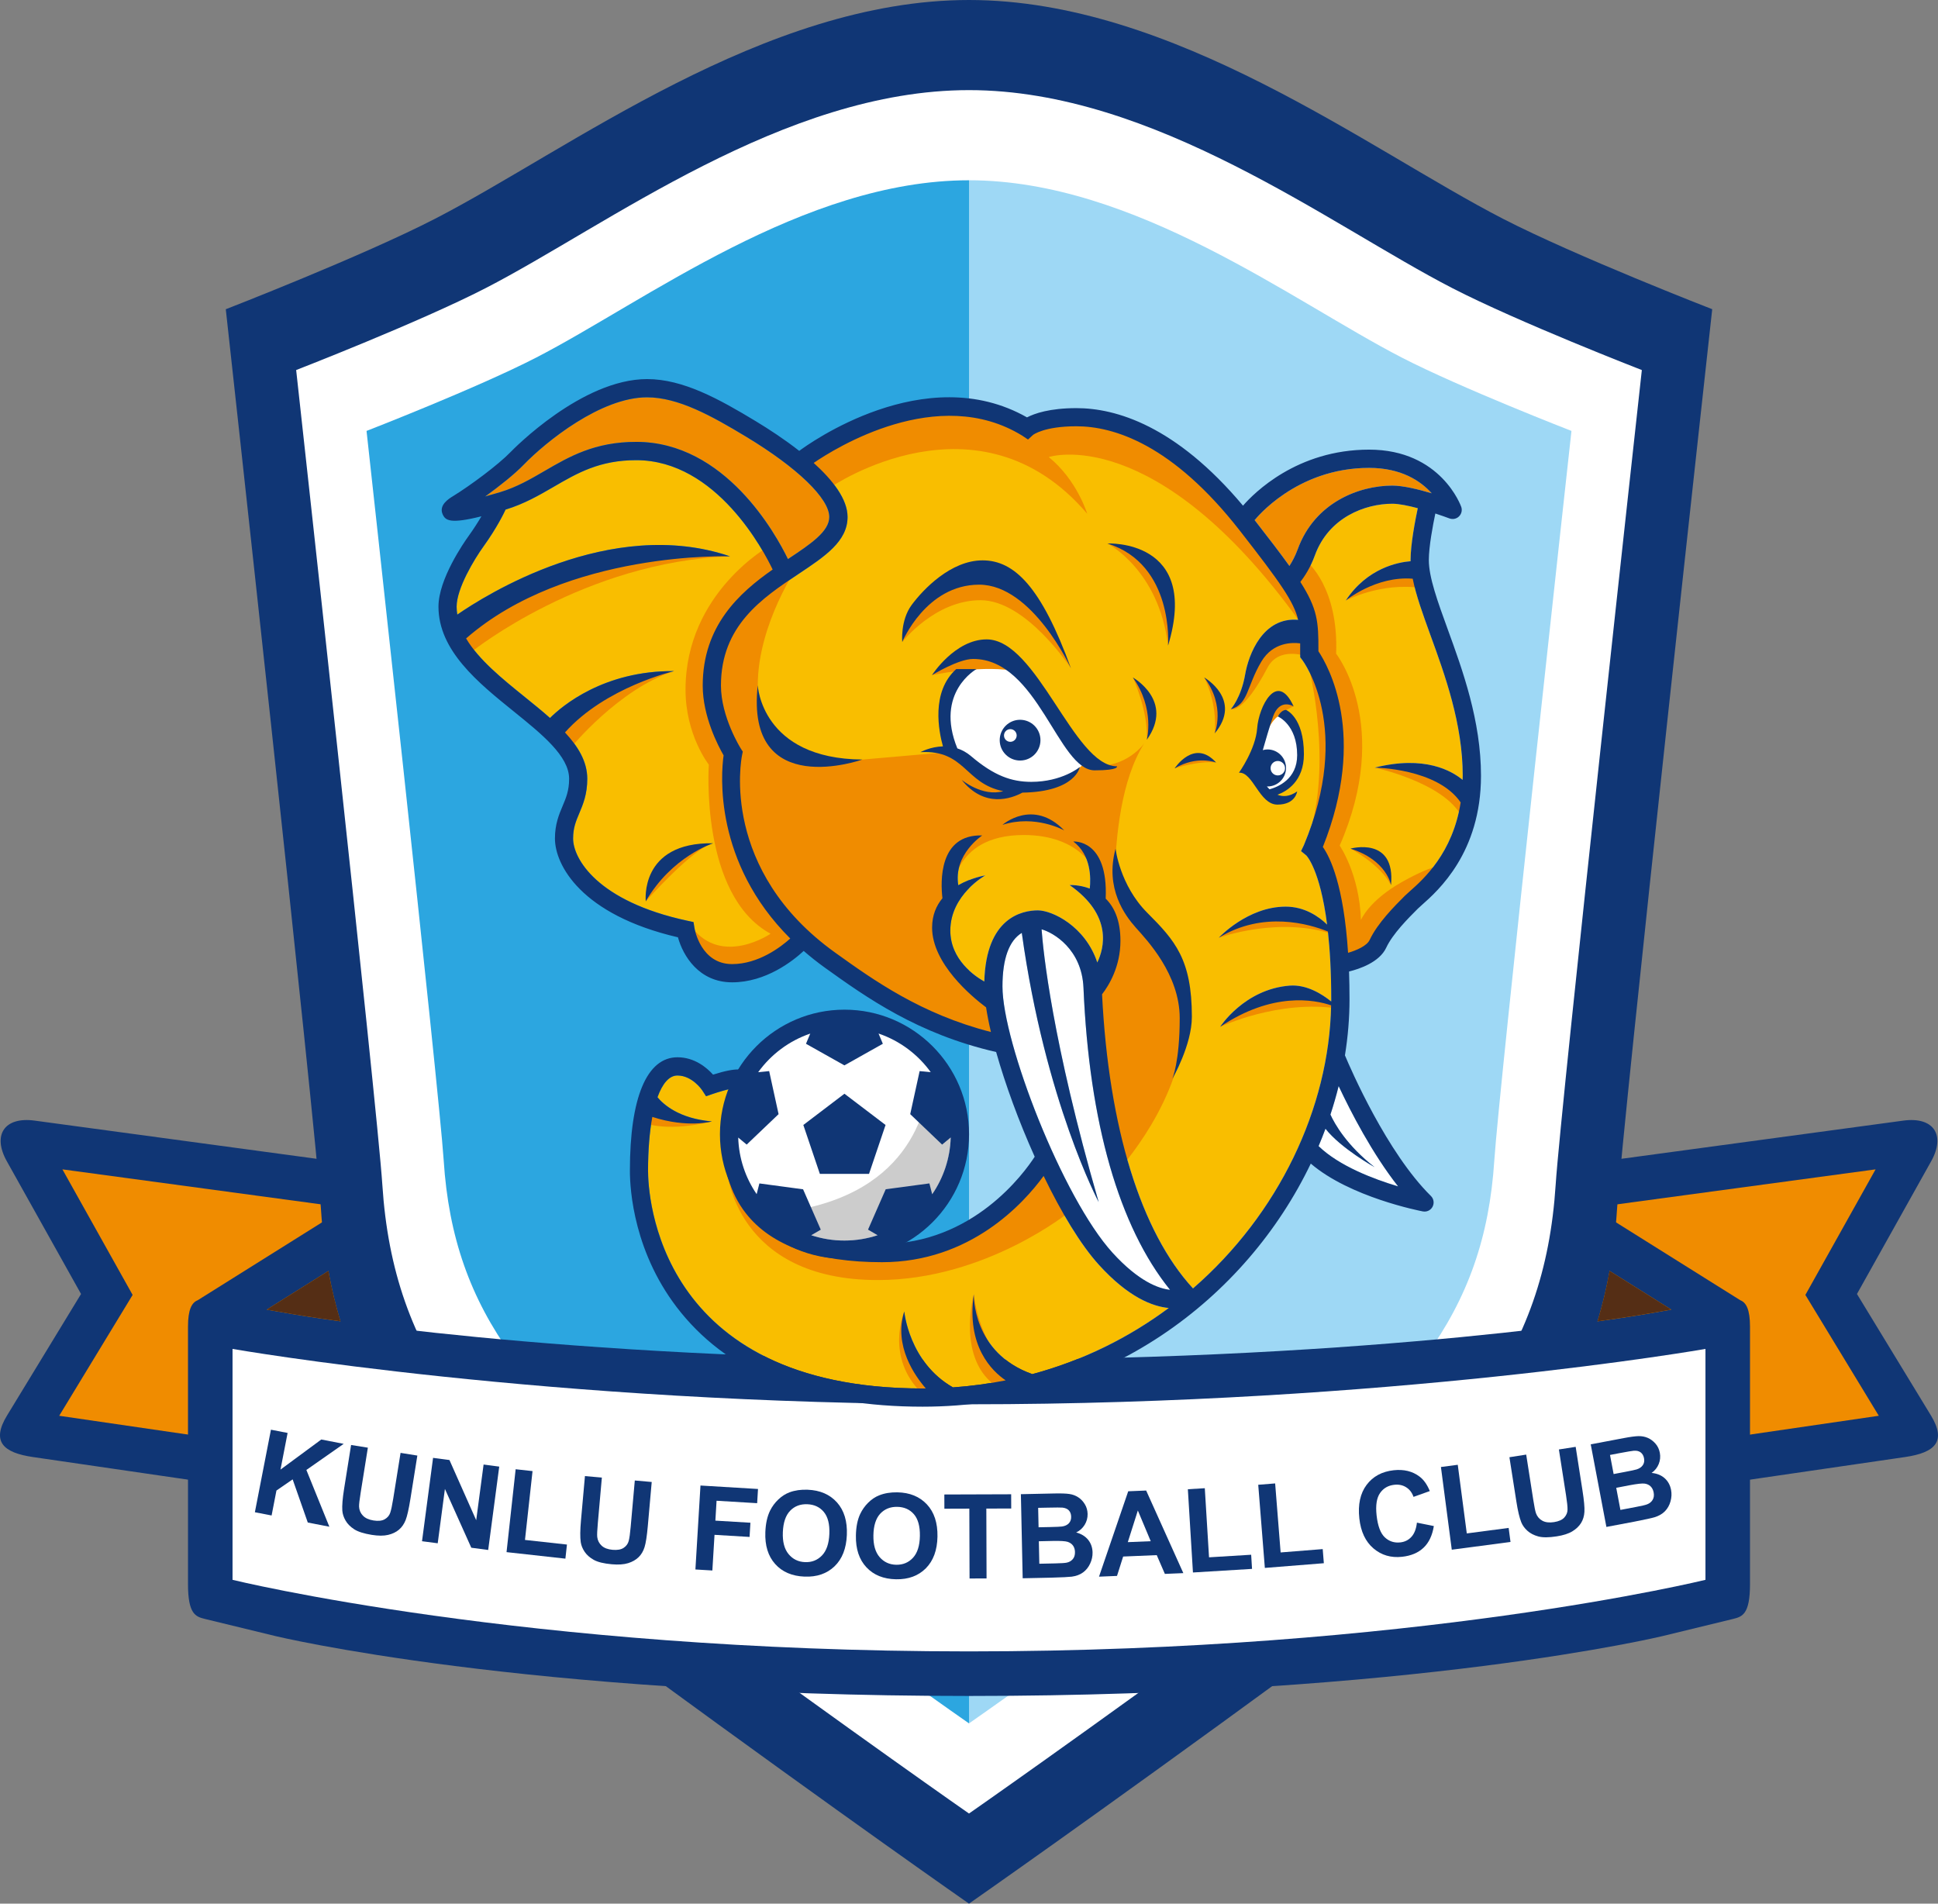 <svg xmlns="http://www.w3.org/2000/svg" xmlns:xlink="http://www.w3.org/1999/xlink" viewBox="49.997 56.22 700.006 687.56" xml:space="preserve"><rect x="49.997" y="56.22" width="700.006" height="687.56" fill="#808080" stroke="none"/><g><g><path fill="#103675" d="M79.27,523.58l-26.73,43.89c-5.69,9.36-1.51,13.41,9.33,15l105.63,15.4c10.83,1.58,20.8-6.01,22.14-16.88 l10.06-81.36c1.34-10.87-6.43-20.96-17.28-22.43L62.49,460.96c-10.85-1.47-15.36,5.15-10.01,14.71L79.27,523.58z"/><path fill="#103675" d="M720.73,523.58l26.73,43.89c5.69,9.36,1.51,13.41-9.33,15l-105.63,15.4c-10.83,1.58-20.8-6.01-22.14-16.88 l-10.06-81.36c-1.34-10.87,6.44-20.96,17.29-22.43l119.92-16.24c10.85-1.47,15.36,5.15,10.01,14.71L720.73,523.58z"/><polygon fill="#F08C00" points="72.54,478.57 184.22,493.68 173.25,582.44 71.38,567.57 97.9,523.92"/><polygon fill="#F08C00" points="727.46,478.57 615.78,493.68 626.76,582.44 728.62,567.57 702.1,523.92"/></g><g><path fill="#103675" d="M592.86,135.23c-48.65-25.06-119-79.01-192.86-79.01s-144.21,53.95-192.86,79.01 c-26.34,13.57-75.59,32.68-75.59,32.68s32.35,293.52,34.38,325.05c4.39,68.03,38.19,109.12,117.05,166.79 C356.5,713.51,400,743.78,400,743.78s43.5-30.27,117.02-84.04c78.85-57.67,112.66-98.76,117.05-166.79 c2.03-31.53,34.38-325.05,34.38-325.05S619.2,148.79,592.86,135.23z"/><path fill="#FFFFFF" d="M574.6,160.3C530.56,137.62,466.87,88.77,400,88.77c-66.87,0-130.56,48.84-174.6,71.52 c-23.84,12.28-68.43,29.58-68.43,29.58s29.29,265.73,31.13,294.27c3.97,61.59,34.57,98.79,105.96,151 C360.62,683.82,400,711.23,400,711.23s39.38-27.4,105.94-76.08c71.39-52.21,101.99-89.41,105.96-151 c1.84-28.54,31.13-294.27,31.13-294.27S598.44,172.58,574.6,160.3z"/><path fill="#9ED8F5" d="M400,678.67c0,0,35.26-24.54,94.86-68.12c63.92-46.75,91.32-80.05,94.88-135.2 c1.65-25.56,27.87-263.49,27.87-263.49s-39.93-15.49-61.28-26.49c-39.43-20.31-96.46-64.04-156.34-64.04V678.67z"/><path fill="#2CA6E0" d="M400,678.67c0,0-35.26-24.54-94.86-68.12c-63.92-46.75-91.32-80.05-94.88-135.2 c-1.65-25.56-27.87-263.49-27.87-263.49s39.93-15.49,61.28-26.49c39.43-20.31,96.46-64.04,156.34-64.04V678.67z"/></g><g><path fill="#103675" d="M678.59,525.84l-51.1-32.02l-8.54,13.64l34.75,21.77c-3.38,0.59-6.84,1.18-10.08,1.75 c0,0-94.6,16.36-243.61,16.36c-148.81,0-243.61-16.37-243.61-16.37c-3.24-0.56-6.69-1.16-10.08-1.74l34.74-21.77l-8.55-13.64 l-51.12,32.03c-2.13,0.84-3.49,3.34-3.49,9.55v92.91c0,10.95,2.76,11.81,6.12,12.64c3.37,0.83,14.83,3.61,25.47,6.19 c0,0,89.45,21.63,250.51,21.63c161.06,0,250.51-21.63,250.51-21.63c10.64-2.57,22.1-5.36,25.47-6.19 c3.37-0.83,6.12-1.69,6.12-12.64v-92.92C682.1,529.17,680.73,526.67,678.59,525.84z"/><path fill="#FFFFFF" d="M400,563.42c-152.14,0-266.01-20-266.01-20v83.4c0,0,105.05,25.85,266.01,25.85s266.01-25.85,266.01-25.85 v-83.4C666.01,543.43,552.14,563.42,400,563.42z"/><path fill="#552E15" d="M653.69,529.22c-3.38,0.59-6.84,1.18-10.08,1.75c0,0-5.74,0.99-16.6,2.49c1.78-5.88,3.22-11.94,4.36-18.22 L653.69,529.22z"/><path fill="#552E15" d="M172.98,533.45c-10.85-1.49-16.6-2.48-16.6-2.48c-3.24-0.56-6.69-1.16-10.08-1.74l22.31-13.98 C169.76,521.51,171.2,527.57,172.98,533.45z"/></g><g><g><path fill="#F9BE00" d="M559.5,258.49c0,0.14,0.02,0.29,0.02,0.43c-4.45,0.35-15.67,2.42-23.43,14.2c0,0,10.89-8.97,24.18-7.88 c1.2,6.01,3.68,12.87,6.45,20.5c5.18,14.24,11.62,31.96,11.62,50.66c0,0.52-0.04,1-0.05,1.5c-3.86-3.22-13.72-8.97-31.71-4.43 c0,0,22.58,0.23,31.01,12.57c-2.87,18.34-13.47,27.76-18.4,32.12c-0.74,0.66-1.35,1.2-1.77,1.62c-3.69,3.69-9.86,9.86-12.7,15.93 c-1,2.14-4.71,3.75-7.8,4.65c-1.57-24.34-6.43-34.44-9.11-38.23c16.19-40.5,1.87-65.51-1.6-70.69v-0.55 c0.02-10.03-0.29-14.72-6.52-24.48c1.53-1.99,3.65-5.22,5.23-9.57c5-13.79,18.2-18.68,28-18.68c2.35,0,5.76,0.7,9.18,1.61 C561.2,244.02,559.5,252.77,559.5,258.49z"/><path fill="#F08C00" d="M544.5,225.21c11.74,0,18.72,4.8,22.63,9.18c-4.69-1.4-10.29-2.78-14.22-2.78 c-11.92,0-28.03,6.03-34.19,23.02c-0.9,2.47-2,4.47-2.99,6c-3.17-4.43-7.3-9.82-12.68-16.72l0.17,0.13 C503.37,243.85,518.04,225.21,544.5,225.21z"/><path fill="#F08C00" d="M239.13,224.08c8.15-8.42,27.95-24.36,44.57-24.36c11.31,0,23.38,6.73,35.79,14.22 c18.54,11.19,30.05,22.31,30.05,29c0,5.28-6.81,9.81-14.7,15.06c-0.08,0.05-0.16,0.11-0.24,0.16c-4.4-9.08-22.7-42.34-54.8-42.34 c-15.03,0-24.21,5.34-33.08,10.5c-5.19,3.02-10.1,5.87-16.15,7.69c-2.01,0.6-3.79,1.11-5.35,1.54 C230.31,231.88,235.81,227.52,239.13,224.08z"/><path fill="#F9BE00" d="M314.43,404.43c-11.24,0-13.49-12.45-13.58-12.96l-0.36-2.22l-2.2-0.47 c-32.66-7.02-41.29-22.5-41.29-29.7c0-3.84,1.04-6.31,2.25-9.17c1.35-3.2,2.87-6.82,2.87-12.41c0-6.15-3.24-11.57-8.05-16.74 c14.57-16.35,39.39-22.15,39.39-22.15c-25.44-0.2-40.51,12.66-44.8,16.93c-2.85-2.53-5.94-5.03-9.09-7.57 c-8.24-6.66-16.67-13.47-21.22-21.16c36.44-31.79,95.34-29.65,95.34-29.65c-43.24-14.7-88.76,14.29-98.52,21.05 c-0.14-0.95-0.24-1.9-0.24-2.88c0-6.57,6.35-17.1,9.71-21.76c4.9-6.8,7.49-12.24,7.97-13.3c6.73-2.04,12.16-5.2,17.42-8.25 c8.49-4.94,16.52-9.6,29.77-9.6c29.08,0,46.25,33.13,49.28,39.5c-12.03,8.43-25.26,20.29-25.26,41.94 c0,11.15,5.58,21.78,7.54,25.17c-0.95,6.84-3.54,38.65,24.08,66.16C332,398.28,323.96,404.43,314.43,404.43z"/><path fill="#FFFFFF" d="M419.07,393.16c8.43,60.79,27.77,97.23,27.77,97.23c-16.88-58.33-20.06-90.82-20.62-98.52 c4.26,1.18,14.54,7.14,15.13,21.12c2.08,48.81,12.86,86.33,31.27,109.09c-4.07-0.43-11.28-2.96-20.79-13.41 c-18.04-19.85-39.74-75.94-39.74-96.18C412.09,402.47,414.49,395.94,419.07,393.16z"/><path fill="#F9BE00" d="M284.07,479.05c0-7.54,0.55-14.1,1.55-19.42c12.81,4.14,21.5,1.62,21.5,1.62 c-11.87-1-17.53-6.17-19.64-8.73c1.81-5.02,4.26-7.85,7.2-7.85c5.38,0,8.91,5.28,8.94,5.32l1.4,2.17l2.44-0.84 c2.19-0.75,4.55-1.42,6.35-1.83c-2.16,8.95-6.5,29.53,5.65,45.02c9.16,11.67,25.68,17.59,49.11,17.59 c31.93,0,51.17-21.26,58.38-31.15c6.33,13.09,13.35,24.82,20.01,32.14c10.6,11.66,19.3,15,25.19,15.55 c-14.3,10.63-30.85,18.93-49.28,23.89c-21.82-7.71-21.14-28.84-21.14-28.84c-2.7,18.75,6.51,27.69,11.51,31.09 c-6.16,1.22-12.51,2.08-19.03,2.54c-15.92-9.03-17.59-27.41-17.59-27.41c-3.95,12.41,3.95,23.4,7.78,27.78 c-0.4,0-0.79,0.02-1.19,0.02C286.85,557.69,284.07,487.1,284.07,479.05z"/><path fill="#F9BE00" d="M480.91,521.58c-18.82-20.41-30.44-58.02-32.85-106.24c2.54-3.29,6.64-10.06,6.64-19.33 c0-7.56-2.33-12.27-5.33-15.23c0.95-21.65-11.68-20.62-11.68-20.62c6.42,4.86,6.35,13.17,5.93,16.99 c-3.87-1.46-7.27-1.26-7.27-1.26c15.68,10.95,12.44,22.88,9.99,27.96c-4.34-13.11-16.28-18.82-21.45-18.82 c-5.69,0-18.73,2.56-19.36,25.69c-3.35-1.87-12.28-7.83-12.28-18.38c0-12.98,12.62-19.93,12.62-19.93s-4.9,0.75-9.75,3.54 c-1.81-11.11,8.66-17.99,8.66-17.99c-15.74-0.45-15.07,16.74-14.38,22.69c-2.2,2.65-3.73,6.11-3.73,10.6 c0,12.99,14.26,24.88,19.5,28.81c0.41,2.72,1,5.71,1.75,8.9c-25.25-6.47-42.29-18.66-56.27-28.68 c-41.52-29.76-33.97-69.6-33.63-71.27l0.27-1.31l-0.72-1.13c-0.07-0.11-7.17-11.39-7.17-22.74c0-21.67,14.92-31.6,28.09-40.36 c9.46-6.3,17.64-11.73,17.64-20.54c0-6.42-5.35-13.3-12.23-19.51c7.55-5.18,44.85-28.66,75.37-9.82l2.04,1.37l1.83-1.68 c0.04-0.03,3.98-3.11,15.65-3.11c13.51,0,34.7,6.53,58.98,37.63c14.73,18.88,19.54,25.69,21.11,32.28 c-12.72-1.1-17.88,12.46-19.13,19.71c-1.46,8.47-5.18,12.56-5.18,12.56c6.34-1.71,5.67-8.17,11.03-17.19 c4.17-7.02,11.13-6.95,14.02-6.58c0,0.73,0,1.48,0,2.29l0,1.61l0.01,1.12l0.67,0.88c0.75,0.99,18.29,24.82,0.67,66.96l-1.04,2.18 l1.9,1.55c0.07,0.06,4.97,5.03,7.52,24.98c-3.05-2.94-8.13-6.48-14.97-6.48c-13.77,0-24.14,11.22-24.14,11.22 c16.08-9.84,32.74-4.93,39.4-2.23c0.72,6.57,1.2,14.59,1.2,24.42c0,0.28-0.01,0.57-0.01,0.85c-3.22-2.61-8.84-6.2-14.99-5.73 c-16.38,1.26-25.12,14.87-25.12,14.87c18.89-12.72,34.05-9.8,40.08-7.75C530.1,456.46,511.83,494.73,480.91,521.58z"/><path fill="#FFFFFF" d="M526.27,470.17c0.88-2.08,1.71-4.18,2.49-6.28c5.51,7.07,17.75,13.89,17.75,13.89 c-10.12-7.91-14.46-15.69-15.96-19c1.12-3.41,2.11-6.84,2.97-10.29c4.44,9.46,12.12,24.32,21.47,36.23 C546.17,482.09,533.69,477.36,526.27,470.17z"/></g><g><path fill="#F08C00" d="M220.8,291.29c0,0,40.24-32.19,92.91-34.14c0,0-49.26-8.29-98.52,30.97L220.8,291.29z"/><path fill="#F08C00" d="M256.28,326.16c0,0,17.25-21.15,37.19-27.55c0,0-31.15,4.69-41.39,22.62L256.28,326.16z"/><path fill="#F08C00" d="M283.25,381.76c0,0,17.22-19.42,24.35-20.97C307.61,360.79,286.91,363.29,283.25,381.76z"/><path fill="#F08C00" d="M327.97,253.37c0,0-30.36,16.83-30.36,51.94c0,16.46,8.41,27.07,8.41,27.07s-3.29,47.18,22.31,61.08 c0,0-17.37,11.89-28.35-2.19c0,0-2.56,17.01,17.01,17.01c12.56,0,21.82-13.84,21.82-13.84s43.4,36.58,72.91,37.8l-2.92-16.34 c0,0-18.29-10.49-18.29-25.6c0-7.62,3.41-10.73,3.41-10.73s-0.67-21.76,25.85-21.76c20.48,0,25.6,12.8,25.6,12.8l0.73,10.42 c0,0,12.8,19.39-1.46,31.82c0,0,1.1,44.99,9.51,65.84c0,0,23.41-25.6,23.41-53.4c0-27.8-25.24-40.97-24.87-53.77 c0.37-12.8,2.19-33.65,10.61-46.82c0,0-6.4,9.14-18.65,8.05c0,0-1.42-3.41-8,3.66c-6.58,7.07-27.36,7.07-44.43-8.53l-30.72,2.68 c0,0-14.39,2.22-23.93-2.01c-9.36-4.15-13.87-14.67-13.87-24.81c0-22.19,14.63-43.4,14.63-43.4S328.57,258.37,327.97,253.37z"/><path fill="#FFFFFF" d="M398.8,299.09c0,0,11.7-4.88,19.39,1.1c7.68,5.97,23.99,31.48,23.99,31.48s-2.68,2.03-6.95,5.69 s-30.82,5.62-41.79-10.71C382.47,310.31,398.8,299.09,398.8,299.09z"/><path fill="#F08C00" d="M386.61,300.07c0,0,16.16-3.54,28.77-1.71C415.39,298.36,413.59,280.77,386.61,300.07z"/><path fill="#F08C00" d="M350.28,232.03c0,0,53.16-36.33,92.42,9.75c0,0-3.66-12.19-13.9-20.48c0,0,38.36-12.78,90.29,58.95 c0,0,8.6,8.96-4.21-15.18c-12.8-24.14-65.23-75.96-93.88-54.26c0,0-35.42-22.92-80.59,12.19L350.28,232.03z"/><path fill="#F08C00" d="M375.88,288.12c0,0,11.71-15.12,28.29-15.12c16.58,0,32.68,24.63,32.68,24.63s-15.61-34.38-33.41-34.38 C385.64,263.25,375.88,288.12,375.88,288.12z"/><path fill="#F08C00" d="M450.01,252.52c0,0,18.59,9.45,21.89,36.88C471.9,289.4,477.63,254.71,450.01,252.52z"/><path fill="#F08C00" d="M484.97,300.92c0,0,4.85,8.9,3.75,20.21C488.72,321.13,495.46,308.36,484.97,300.92z"/><path fill="#F08C00" d="M459.19,300.92c0,0,5.64,12.13,5.03,22.49C464.22,323.42,469.64,311.77,459.19,300.92z"/><path fill="#F08C00" d="M474.27,333.75c0,0,8.72-2.9,15-2.1C489.27,331.65,481.65,328.45,474.27,333.75z"/><path fill="#FFFFFF" d="M507.83,318.3c0,0,2.01-4.11,6.04-3.38c0,0,5.58,1.65,5.58,15.91c0,9.69-11.25,11.8-11.25,11.8 l-6.31-11.43L507.83,318.3z"/><path fill="#F08C00" d="M517.25,311.35c0,0-6.47,2.44-8.9,7.74C508.35,319.09,510.43,304.58,517.25,311.35z"/><path fill="#F08C00" d="M494.58,312.38c0,0,4.39,1.89,13.23-15c4.1-7.83,13.9-4.15,13.9-4.15l0.49-7.8c0,0-7.03-1.81-13.9,4.88 C502.84,295.63,499.27,308.73,494.58,312.38z"/><path fill="#F08C00" d="M522.74,297.26c0,0,8.96,34.75-0.37,62C522.37,359.26,540.48,327.81,522.74,297.26z"/><path fill="#F08C00" d="M522.19,259.22c0,0,11.34,9.14,10.42,33.1c0,0,20.3,25.79,1.28,69.31c0,0,7.13,10.24,7.68,26.88 c0,0,2.8-7.01,15-13.84s16.58-6.34,16.58-6.34s-13.41,10.49-19.02,20.73c-5.61,10.24-19.26,16.58-19.26,16.58 s-1.71-29.02-10.24-41.45c0,0,16.22-46.09-1.71-71.69c0,0,4.39-17.07-9.27-27.07L522.19,259.22z"/><path fill="#F08C00" d="M536.09,273.12c0,0,12.68-6.71,27.31-4.51l-0.85-5.49C562.55,263.13,545.48,262.52,536.09,273.12z"/><path fill="#F08C00" d="M546.58,333.48c0,0,25.12,5.36,31.46,17.8l1.95-6.58C579.99,344.69,571.94,330.79,546.58,333.48z"/><path fill="#F08C00" d="M537.8,362.74c0,0,10.61,5.49,14.63,13.17C552.43,375.9,552,364.57,537.8,362.74z"/><path fill="#F08C00" d="M490.25,394.92c0,0,22.31-8.17,42.43-0.85C532.68,394.07,509.14,376.51,490.25,394.92z"/><path fill="#F08C00" d="M490.73,427.11c0,0,21.09-10,42.92-6.58C533.65,420.53,508.29,407,490.73,427.11z"/><path fill="#F08C00" d="M436.6,493.68c0,0-30.36,24.87-69.5,24.87c-51.57,0-54.5-39.44-54.5-39.44s17.56,29.69,55.96,29.69 s58.77-34.38,58.77-34.38L436.6,493.68z"/><path fill="#F08C00" d="M401.73,523.68c0,0-6.58,23.9,8.78,33.65l8.29-2.44C418.8,554.89,404.66,545.87,401.73,523.68z"/><path fill="#F08C00" d="M376.61,529.89c0,0-7.07,16.58,6.46,29.63l5.85,0.37C388.93,559.89,376.86,547.09,376.61,529.89z"/><path fill="#F08C00" d="M283.59,462.11c0,0,8.29,2.93,23.53-0.85c0,0-19.14-0.49-23.29-4.02L283.59,462.11z"/></g><g><path fill="#103675" d="M535.79,437.39c1.09-6.76,1.65-13.54,1.65-20.28c0-3.55-0.06-6.87-0.17-10 c3.78-0.93,10.97-3.33,13.43-8.6c2.34-5.02,8-10.68,11.38-14.06c0.35-0.35,0.86-0.8,1.48-1.35c5.84-5.17,21.37-18.91,21.37-46.7 c0-19.86-6.66-38.19-12.02-52.91c-3.66-10.07-6.82-18.76-6.82-25c0-4.87,1.48-12.66,2.35-16.8c2.11,0.69,3.92,1.34,5.08,1.77 c1.19,0.45,2.54,0.18,3.45-0.71c0.92-0.88,1.24-2.21,0.84-3.42c-0.07-0.21-7.27-20.71-33.3-20.71 c-26.08,0-41.61,15.72-45.54,20.24c-24.3-28.95-45.97-35.23-60.17-35.23c-9.66,0-15.13,1.93-17.85,3.34 c-36.88-20.96-79.28,9.86-82.27,12.1c-5.42-4.25-11.17-7.98-15.77-10.76c-13.23-7.99-26.19-15.17-39.19-15.17 c-23.54,0-48.27,25.29-49.31,26.36c-4.47,4.62-14.56,12.11-20.81,15.94c-1.43,0.87-5.21,3.19-3.72,6.53 c1,2.25,2.71,3.56,14.01,0.73c-1.16,1.98-2.68,4.39-4.56,7.01c-1.83,2.54-10.96,15.69-10.96,25.61 c0,15.91,14.39,27.52,27.08,37.77c10.34,8.35,20.11,16.23,20.11,24.41c0,4.25-1.09,6.85-2.36,9.85 c-1.3,3.07-2.76,6.56-2.76,11.73c0,9.52,9.42,27.54,44.43,35.68c1.82,6.62,7.53,16.26,19.58,16.26 c12.18,0,21.94-7.73,25.84-11.34c2.37,2.05,4.9,4.08,7.65,6.05c14.97,10.73,33.49,23.96,61.86,30.46 c3.29,11.68,8.21,25.12,13.93,37.82c-3.82,5.89-22.31,31.5-55.15,31.5c-21.3,0-36.08-5.07-43.93-15.07 c-10.73-13.68-5.95-33.2-4.16-40.55c0.5-2.06,0.71-2.91,0.65-3.77c-0.09-1.18-0.71-2.23-1.71-2.88 c-0.9-0.59-2.72-1.79-11.88,1.12c-2.22-2.47-6.64-6.27-12.85-6.27c-11.09,0-17.19,14.55-17.19,40.97 c0,6.71,1.33,30.22,18.48,51.28c18.35,22.53,47.7,33.95,87.23,33.95c66.3,0,116.97-39.3,140.23-87.8 c14.15,12.14,39.33,17.05,40.46,17.27c0.21,0.04,0.41,0.06,0.62,0.06c1.21,0,2.34-0.66,2.91-1.76c0.67-1.28,0.43-2.86-0.6-3.87 C550.96,472.54,537.88,442.38,535.79,437.39z M559.5,258.49c0,0.14,0.02,0.29,0.02,0.43c-4.45,0.35-15.67,2.42-23.43,14.2 c0,0,10.89-8.97,24.18-7.88c1.2,6.01,3.68,12.87,6.45,20.5c5.18,14.24,11.62,31.96,11.62,50.66c0,0.52-0.04,1-0.05,1.5 c-3.86-3.22-13.72-8.97-31.71-4.43c0,0,22.58,0.23,31.01,12.57c-2.87,18.34-13.47,27.76-18.4,32.12 c-0.74,0.66-1.35,1.2-1.77,1.62c-3.69,3.69-9.86,9.86-12.7,15.93c-1,2.14-4.71,3.75-7.8,4.65c-1.57-24.34-6.43-34.44-9.11-38.23 c16.19-40.5,1.87-65.51-1.6-70.69v-0.55c0.02-10.03-0.29-14.72-6.52-24.48c1.53-1.99,3.65-5.22,5.23-9.57 c5-13.79,18.2-18.68,28-18.68c2.35,0,5.76,0.7,9.18,1.61C561.2,244.02,559.5,252.77,559.5,258.49z M544.5,225.21 c11.74,0,18.72,4.8,22.63,9.18c-4.69-1.4-10.29-2.78-14.22-2.78c-11.92,0-28.03,6.03-34.19,23.02c-0.9,2.47-2,4.47-2.99,6 c-3.17-4.43-7.3-9.82-12.68-16.72l0.17,0.13C503.37,243.85,518.04,225.21,544.5,225.21z M239.13,224.08 c8.15-8.42,27.95-24.36,44.57-24.36c11.31,0,23.38,6.73,35.79,14.22c18.54,11.19,30.05,22.31,30.05,29 c0,5.28-6.81,9.81-14.7,15.06c-0.08,0.05-0.16,0.11-0.24,0.16c-4.4-9.08-22.7-42.34-54.8-42.34c-15.03,0-24.21,5.34-33.08,10.5 c-5.19,3.02-10.1,5.87-16.15,7.69c-2.01,0.6-3.79,1.11-5.35,1.54C230.31,231.88,235.81,227.52,239.13,224.08z M314.43,404.43 c-11.24,0-13.49-12.45-13.58-12.96l-0.36-2.22l-2.2-0.47c-32.66-7.02-41.29-22.5-41.29-29.7c0-3.84,1.04-6.31,2.25-9.17 c1.35-3.2,2.87-6.82,2.87-12.41c0-6.15-3.24-11.57-8.05-16.74c14.57-16.35,39.39-22.15,39.39-22.15 c-25.44-0.2-40.51,12.66-44.8,16.93c-2.85-2.53-5.94-5.03-9.09-7.57c-8.24-6.66-16.67-13.47-21.22-21.16 c36.44-31.79,95.34-29.65,95.34-29.65c-43.24-14.7-88.76,14.29-98.52,21.05c-0.14-0.95-0.24-1.9-0.24-2.88 c0-6.57,6.35-17.1,9.71-21.76c4.9-6.8,7.49-12.24,7.97-13.3c6.73-2.04,12.16-5.2,17.42-8.25c8.49-4.94,16.52-9.6,29.77-9.6 c29.08,0,46.25,33.13,49.28,39.5c-12.03,8.43-25.26,20.29-25.26,41.94c0,11.15,5.58,21.78,7.54,25.17 c-0.95,6.84-3.54,38.65,24.08,66.16C332,398.28,323.96,404.43,314.43,404.43z M419.07,393.16c8.43,60.79,27.77,97.23,27.77,97.23 c-16.88-58.33-20.06-90.82-20.62-98.52c4.26,1.18,14.54,7.14,15.13,21.12c2.08,48.81,12.86,86.33,31.27,109.09 c-4.07-0.43-11.28-2.96-20.79-13.41c-18.04-19.85-39.74-75.94-39.74-96.18C412.09,402.47,414.49,395.94,419.07,393.16z M284.07,479.05c0-7.54,0.55-14.1,1.55-19.42c12.81,4.14,21.5,1.62,21.5,1.62c-11.87-1-17.53-6.17-19.64-8.73 c1.81-5.02,4.26-7.85,7.2-7.85c5.38,0,8.91,5.28,8.94,5.32l1.4,2.17l2.44-0.84c2.19-0.75,4.55-1.42,6.35-1.83 c-2.16,8.95-6.5,29.53,5.65,45.02c9.16,11.67,25.68,17.59,49.11,17.59c31.93,0,51.17-21.26,58.38-31.15 c6.33,13.09,13.35,24.82,20.01,32.14c10.6,11.66,19.3,15,25.19,15.55c-14.3,10.63-30.85,18.93-49.28,23.89 c-21.82-7.71-21.14-28.84-21.14-28.84c-2.7,18.75,6.51,27.69,11.51,31.09c-6.16,1.22-12.51,2.08-19.03,2.54 c-15.92-9.03-17.59-27.41-17.59-27.41c-3.95,12.41,3.95,23.4,7.78,27.78c-0.4,0-0.79,0.02-1.19,0.02 C286.85,557.69,284.07,487.1,284.07,479.05z M480.91,521.58c-18.82-20.41-30.44-58.02-32.85-106.24 c2.54-3.29,6.64-10.06,6.64-19.33c0-7.56-2.33-12.27-5.33-15.23c0.95-21.65-11.68-20.62-11.68-20.62 c6.42,4.86,6.35,13.17,5.93,16.99c-3.87-1.46-7.27-1.26-7.27-1.26c15.68,10.95,12.44,22.88,9.99,27.96 c-4.34-13.11-16.28-18.82-21.45-18.82c-5.69,0-18.73,2.56-19.36,25.69c-3.35-1.87-12.28-7.83-12.28-18.38 c0-12.98,12.62-19.93,12.62-19.93s-4.9,0.75-9.75,3.54c-1.81-11.11,8.66-17.99,8.66-17.99c-15.74-0.45-15.07,16.74-14.38,22.69 c-2.2,2.65-3.73,6.11-3.73,10.6c0,12.99,14.26,24.88,19.5,28.81c0.41,2.72,1,5.71,1.75,8.9c-25.25-6.47-42.29-18.66-56.27-28.68 c-41.52-29.76-33.97-69.6-33.63-71.27l0.27-1.31l-0.72-1.13c-0.07-0.11-7.17-11.39-7.17-22.74c0-21.67,14.92-31.6,28.09-40.36 c9.46-6.3,17.64-11.73,17.64-20.54c0-6.42-5.35-13.3-12.23-19.51c7.55-5.18,44.85-28.66,75.37-9.82l2.04,1.37l1.83-1.68 c0.04-0.03,3.98-3.11,15.65-3.11c13.51,0,34.7,6.53,58.98,37.63c14.73,18.88,19.54,25.69,21.11,32.28 c-12.72-1.1-17.88,12.46-19.13,19.71c-1.46,8.47-5.18,12.56-5.18,12.56c6.34-1.71,5.67-8.17,11.03-17.19 c4.17-7.02,11.13-6.95,14.02-6.58c0,0.73,0,1.48,0,2.29l0,1.61l0.01,1.12l0.67,0.88c0.75,0.99,18.29,24.82,0.67,66.96l-1.04,2.18 l1.9,1.55c0.07,0.06,4.97,5.03,7.52,24.98c-3.05-2.94-8.13-6.48-14.97-6.48c-13.77,0-24.14,11.22-24.14,11.22 c16.08-9.84,32.74-4.93,39.4-2.23c0.72,6.57,1.2,14.59,1.2,24.42c0,0.28-0.01,0.57-0.01,0.85c-3.22-2.61-8.84-6.2-14.99-5.73 c-16.38,1.26-25.12,14.87-25.12,14.87c18.89-12.72,34.05-9.8,40.08-7.75C530.1,456.46,511.83,494.73,480.91,521.58z M526.27,470.17c0.88-2.08,1.71-4.18,2.49-6.28c5.51,7.07,17.75,13.89,17.75,13.89c-10.12-7.91-14.46-15.69-15.96-19 c1.12-3.41,2.11-6.84,2.97-10.29c4.44,9.46,12.12,24.32,21.47,36.23C546.17,482.09,533.69,477.36,526.27,470.17z"/><path fill="#103675" d="M283.25,381.76c9.42-16.28,24.35-20.97,24.35-20.97C280.87,360.36,283.25,381.76,283.25,381.76z"/><path fill="#103675" d="M323.7,303.73c-4.63,41.94,37.8,26.82,37.8,26.82C324.92,330.3,323.7,303.73,323.7,303.73z"/><path fill="#103675" d="M403.68,267.39c19.26,0,33.16,30.24,33.16,30.24c-10.73-29.51-20.48-39.02-31.94-39.02 s-21.46,10.49-25.6,16.09c-4.15,5.61-3.41,13.41-3.41,13.41S384.42,267.39,403.68,267.39z"/><path fill="#103675" d="M471.9,289.4c11.7-38.59-21.89-36.88-21.89-36.88C474.15,260.08,471.9,289.4,471.9,289.4z"/><path fill="#103675" d="M459.19,300.92c8.05,11.34,5.03,22.49,5.03,22.49C474.27,309.33,459.19,300.92,459.19,300.92z"/><path fill="#103675" d="M488.72,321.13c10.24-12.25-3.75-20.21-3.75-20.21C492.84,311.35,488.72,321.13,488.72,321.13z"/><path fill="#103675" d="M474.27,333.75c8.14-4.85,15-2.1,15-2.1C481.32,322.78,474.27,333.75,474.27,333.75z"/><path fill="#103675" d="M412.09,354.14c11.89-3.84,22.31,2.01,22.31,2.01C423.07,344.45,412.09,354.14,412.09,354.14z"/><path fill="#103675" d="M452.94,362.74c-3.9,14.39,3.41,24.14,7.32,28.53s15.85,16.83,15.85,32.68c0,15.85-2.68,21.95-2.68,21.95 s7.07-12.19,7.07-22.43c0-20.73-6.1-27.55-16.09-37.55S452.94,362.74,452.94,362.74z"/><path fill="#103675" d="M552.43,375.9c1.71-17.8-14.63-13.17-14.63-13.17C550.97,366.88,552.43,375.9,552.43,375.9z"/><path fill="#103675" d="M453.43,332.99c-15.61,0-28.77-45.84-47.06-45.84c-11.46,0-19.75,12.92-19.75,12.92s9.51-5.85,14.87-5.85 c23.41,0,30.72,40.23,43.89,40.23C454.4,334.45,453.43,332.99,453.43,332.99z"/><path fill="#103675" d="M400.75,329.33c-1.62-1.38-3.3-2.26-4.96-2.81c-8.25-20.23,6.91-28.64,6.91-28.64h-7.31 c-9.2,8.22-6.3,22.57-4.8,27.91c-4.59,0.13-8.12,2.09-8.12,2.09c16.25-0.87,15.96,11.35,29.89,14.09 c-7.5,2.16-15.02-4.09-15.02-4.09c8.23,10.29,17.89,6.8,21.95,4.62c19.3-0.3,20.73-9.25,20.73-9.25s-6.34,5.36-17.56,5.36 C415.38,338.6,409.05,336.4,400.75,329.33z"/><path fill="#103675" d="M511.4,346.83c6.58,0,7.13-4.76,7.13-4.76c-2.74,1.9-5.11,2-7.11,1.19c3.32-1.22,9.55-4.82,9.55-14.66 c0-13.41-6.46-15.97-6.46-15.97c-1.83,0-2.93,2.38-2.93,2.38s6.95,2.87,6.95,13.96c0,8.65-6.93,11.49-9.99,12.33 c-0.34-0.33-0.66-0.68-0.96-1.04c0.08,0,0.15,0.02,0.24,0.02c3.69,0,6.69-3,6.69-6.69c0-3.69-2.99-6.69-6.69-6.69 c-0.59,0-1.15,0.1-1.7,0.25c1.07-3.61,2.2-7.79,3.64-11.95c2.44-7.07,7.5-3.84,7.5-3.84c-6.04-13.17-12.62,0.18-13.17,7.86 c-0.55,7.68-6.58,16.09-6.58,16.09C502.62,334.94,504.82,346.83,511.4,346.83z M511.54,331.07c1.44,0,2.61,1.17,2.61,2.61 c0,1.44-1.17,2.61-2.61,2.61s-2.61-1.17-2.61-2.61C508.93,332.23,510.1,331.07,511.54,331.07z"/><path fill="#103675" d="M425.81,323.55c0-4.07-3.3-7.36-7.36-7.36c-4.07,0-7.36,3.3-7.36,7.36c0,4.07,3.3,7.36,7.36,7.36 C422.51,330.92,425.81,327.62,425.81,323.55z M414.93,324.15c-1.26,0-2.29-1.02-2.29-2.29c0-1.26,1.02-2.29,2.29-2.29 c1.26,0,2.29,1.02,2.29,2.29C417.21,323.12,416.19,324.15,414.93,324.15z"/></g></g><g><circle fill="#FFFFFF" cx="355.03" cy="465.88" r="41.7"/><path fill="#CCCCCC" d="M393.44,465.88c0-8.49-2.77-16.34-7.45-22.7c-0.7,14.13-7.71,46.53-56.64,51.22 c6.81,6.14,15.82,9.88,25.69,9.88C376.21,504.29,393.44,487.06,393.44,465.88z"/><g><path fill="#103675" d="M355.03,420.89c-24.81,0-44.99,20.18-44.99,44.99c0,24.81,20.18,44.99,44.99,44.99 s44.99-20.18,44.99-44.99C400.02,441.08,379.84,420.89,355.03,420.89z M343.02,502.36l3.44-2.01l-6.39-14.58l-15.78-2.12 l-0.99,3.87c-4.01-5.86-6.43-12.87-6.66-20.44l3.06,2.54l11.52-10.99l-3.4-15.55l-3.97,0.4c4.63-6.42,11.18-11.35,18.81-13.95 l-1.54,3.68l13.88,7.8l13.88-7.8l-1.55-3.7c7.65,2.6,14.22,7.54,18.86,13.97l-4.02-0.4l-3.4,15.55l11.52,10.99l3.11-2.58 c-0.23,7.6-2.66,14.65-6.7,20.52l-1-3.92l-15.78,2.12l-6.39,14.58l3.46,2.02c-3.77,1.24-7.8,1.92-11.98,1.92 C350.84,504.29,346.8,503.6,343.02,502.36z"/><polygon fill="#103675" points="369.86,462.54 355.01,451.25 340.16,462.54 346.13,480.2 355.01,480.2 363.89,480.2"/></g></g><g><path fill="#103675" d="M142.06,602.41l5.8-29.81l6.02,1.17l-2.57,13.24l14.74-10.87l8.09,1.57l-13.48,9.43l8.3,20.5l-7.79-1.51 l-5.47-15.59l-5.85,4.03l-1.75,9.01L142.06,602.41z"/><path fill="#103675" d="M176.81,578.12l6.06,0.97l-2.6,16.24c-0.41,2.58-0.61,4.26-0.58,5.05c0.06,1.27,0.52,2.35,1.38,3.25 c0.86,0.9,2.13,1.48,3.82,1.75c1.72,0.28,3.07,0.13,4.06-0.43c0.99-0.56,1.65-1.34,1.99-2.34c0.34-0.99,0.7-2.68,1.08-5.05 l2.66-16.59l6.06,0.97l-2.52,15.75c-0.58,3.6-1.15,6.12-1.71,7.55c-0.57,1.43-1.37,2.59-2.41,3.47c-1.04,0.88-2.35,1.51-3.92,1.88 c-1.57,0.37-3.54,0.37-5.91-0.01c-2.86-0.46-4.98-1.14-6.36-2.03c-1.37-0.9-2.41-1.94-3.1-3.14c-0.69-1.19-1.08-2.39-1.17-3.6 c-0.12-1.78,0.09-4.35,0.62-7.71L176.81,578.12z"/><path fill="#103675" d="M202.43,612.88l3.99-30.11l5.92,0.78l9.66,21.74l2.67-20.11l5.65,0.75l-3.99,30.11l-6.1-0.81l-9.53-21.24 l-2.6,19.63L202.43,612.88z"/><path fill="#103675" d="M232.96,616.82l3.29-29.94l6.1,0.67l-2.73,24.86l15.16,1.67l-0.56,5.09L232.96,616.82z"/><path fill="#103675" d="M261.28,589.35l6.11,0.54l-1.45,16.38c-0.23,2.6-0.31,4.29-0.22,5.08c0.15,1.26,0.69,2.31,1.6,3.15 c0.92,0.84,2.23,1.33,3.93,1.48c1.73,0.15,3.07-0.08,4.01-0.71c0.94-0.63,1.55-1.45,1.82-2.47c0.27-1.02,0.51-2.72,0.72-5.12 l1.49-16.74l6.11,0.54l-1.41,15.89c-0.32,3.63-0.72,6.18-1.18,7.65c-0.46,1.47-1.18,2.68-2.16,3.63 c-0.98,0.95-2.24,1.67-3.78,2.15c-1.54,0.48-3.51,0.61-5.9,0.4c-2.89-0.26-5.05-0.79-6.48-1.58c-1.43-0.8-2.54-1.77-3.31-2.91 c-0.77-1.14-1.24-2.31-1.42-3.51c-0.25-1.77-0.22-4.35,0.08-7.73L261.28,589.35z"/><path fill="#103675" d="M301.18,623.08l1.83-30.32l20.78,1.25l-0.31,5.13l-14.66-0.88l-0.43,7.18l12.66,0.76l-0.31,5.13 l-12.66-0.76l-0.78,12.88L301.18,623.08z"/><path fill="#103675" d="M326.44,609.58c0.12-3.09,0.69-5.67,1.7-7.73c0.75-1.52,1.75-2.87,2.99-4.05 c1.24-1.18,2.59-2.04,4.03-2.58c1.92-0.72,4.12-1.04,6.59-0.94c4.47,0.18,7.99,1.71,10.57,4.59c2.57,2.88,3.76,6.79,3.56,11.73 c-0.2,4.9-1.68,8.68-4.45,11.34c-2.77,2.66-6.39,3.9-10.85,3.72c-4.51-0.18-8.05-1.7-10.6-4.56 C327.43,618.25,326.25,614.41,326.44,609.58z M332.76,609.62c-0.14,3.44,0.55,6.07,2.07,7.91c1.52,1.84,3.5,2.8,5.94,2.9 c2.44,0.1,4.48-0.7,6.12-2.4c1.64-1.7,2.53-4.3,2.67-7.82c0.14-3.48-0.52-6.1-1.98-7.88c-1.46-1.77-3.45-2.71-5.97-2.81 c-2.53-0.1-4.6,0.68-6.21,2.35C333.78,603.55,332.9,606.13,332.76,609.62z"/><path fill="#103675" d="M359.15,610.84c0.05-3.09,0.56-5.68,1.53-7.76c0.72-1.53,1.68-2.9,2.9-4.11c1.22-1.21,2.54-2.1,3.97-2.66 c1.91-0.77,4.09-1.13,6.57-1.09c4.47,0.08,8.03,1.53,10.67,4.35c2.64,2.82,3.91,6.71,3.82,11.65c-0.09,4.9-1.49,8.71-4.2,11.44 c-2.71,2.72-6.3,4.04-10.76,3.96c-4.52-0.08-8.08-1.52-10.7-4.32C360.33,619.5,359.06,615.68,359.15,610.84z M365.47,610.75 c-0.06,3.44,0.69,6.06,2.24,7.86c1.56,1.8,3.56,2.72,6,2.77c2.44,0.04,4.47-0.8,6.06-2.53c1.6-1.73,2.43-4.36,2.49-7.88 c0.06-3.48-0.66-6.09-2.15-7.83c-1.5-1.74-3.51-2.63-6.03-2.68c-2.53-0.04-4.58,0.79-6.16,2.49 C366.35,604.66,365.53,607.26,365.47,610.75z"/><path fill="#103675" d="M400.2,626.34l-0.08-25.23l-9.01,0.03l-0.02-5.14l24.14-0.08l0.02,5.14l-8.99,0.03l0.08,25.23 L400.2,626.34z"/><path fill="#103675" d="M418.74,595.89l12.14-0.26c2.4-0.05,4.2,0.01,5.38,0.19c1.18,0.17,2.25,0.57,3.19,1.19 c0.95,0.62,1.74,1.44,2.38,2.49c0.64,1.04,0.98,2.22,1.01,3.53c0.03,1.42-0.33,2.73-1.07,3.94c-0.74,1.2-1.76,2.12-3.06,2.74 c1.86,0.5,3.3,1.39,4.33,2.66c1.02,1.28,1.55,2.79,1.59,4.55c0.03,1.38-0.26,2.73-0.88,4.05c-0.61,1.32-1.47,2.38-2.56,3.18 c-1.09,0.8-2.46,1.31-4.08,1.53c-1.02,0.13-3.48,0.25-7.39,0.36l-10.33,0.22L418.74,595.89z M424.98,600.82l0.15,7.02l4.02-0.08 c2.39-0.05,3.87-0.12,4.45-0.2c1.05-0.15,1.86-0.53,2.45-1.14c0.59-0.61,0.87-1.41,0.85-2.39c-0.02-0.94-0.29-1.7-0.82-2.27 c-0.53-0.58-1.31-0.91-2.33-1.02c-0.61-0.06-2.36-0.05-5.24,0.01L424.98,600.82z M425.23,612.89l0.17,8.12l5.68-0.12 c2.21-0.05,3.61-0.14,4.2-0.27c0.91-0.19,1.64-0.6,2.2-1.26c0.56-0.65,0.83-1.52,0.8-2.6c-0.02-0.91-0.26-1.68-0.71-2.31 c-0.46-0.63-1.1-1.07-1.94-1.35c-0.84-0.27-2.66-0.38-5.45-0.32L425.23,612.89z"/><path fill="#103675" d="M477.42,624.4l-6.67,0.28l-2.94-6.78l-12.13,0.51l-2.22,7l-6.5,0.27l10.55-30.84l6.48-0.27L477.42,624.4z M465.64,612.87l-4.65-11.09l-3.63,11.43L465.64,612.87z"/><path fill="#103675" d="M480.89,624.17l-1.84-30.07l6.12-0.37l1.53,24.96l15.22-0.93l0.31,5.11L480.89,624.17z"/><path fill="#103675" d="M506.86,622.52l-2.39-30.03l6.11-0.49l1.98,24.93l15.2-1.21l0.41,5.1L506.86,622.52z"/><path fill="#103675" d="M561.79,606.17l6.11,1.23c-0.55,3.39-1.79,6.01-3.72,7.83c-1.93,1.83-4.52,2.92-7.76,3.27 c-4.01,0.44-7.45-0.58-10.33-3.03c-2.88-2.46-4.58-6.06-5.1-10.81c-0.55-5.03,0.33-9.07,2.62-12.13c2.29-3.06,5.55-4.82,9.78-5.29 c3.69-0.4,6.81,0.36,9.36,2.3c1.51,1.14,2.74,2.88,3.69,5.22l-5.88,2.1c-0.53-1.53-1.41-2.68-2.64-3.46 c-1.23-0.78-2.66-1.09-4.28-0.91c-2.24,0.24-3.97,1.24-5.18,3c-1.22,1.76-1.63,4.44-1.24,8.03c0.42,3.82,1.4,6.46,2.95,7.93 c1.55,1.47,3.42,2.09,5.62,1.85c1.62-0.18,2.96-0.84,4.01-2C560.86,610.15,561.53,608.44,561.79,606.17z"/><path fill="#103675" d="M574.38,615.94l-3.92-29.87l6.08-0.8l3.26,24.79l15.12-1.99l0.67,5.07L574.38,615.94z"/><path fill="#103675" d="M595.2,582.54l6.06-0.95l2.54,16.25c0.4,2.58,0.74,4.24,1.01,4.98c0.45,1.19,1.22,2.08,2.31,2.67 c1.09,0.59,2.48,0.75,4.18,0.49c1.72-0.27,2.96-0.82,3.72-1.66c0.76-0.84,1.15-1.78,1.17-2.84c0.02-1.05-0.16-2.76-0.53-5.14 l-2.59-16.6l6.06-0.95l2.46,15.76c0.56,3.6,0.8,6.17,0.7,7.71c-0.09,1.54-0.5,2.89-1.22,4.05c-0.72,1.16-1.77,2.16-3.15,3 c-1.38,0.84-3.26,1.44-5.63,1.81c-2.86,0.45-5.09,0.46-6.67,0.03c-1.58-0.43-2.89-1.11-3.91-2.03c-1.03-0.92-1.76-1.94-2.22-3.06 c-0.66-1.66-1.26-4.16-1.78-7.52L595.2,582.54z"/><path fill="#103675" d="M624.57,577.89l11.93-2.26c2.36-0.45,4.14-0.68,5.34-0.71c1.2-0.02,2.31,0.19,3.35,0.64 c1.03,0.45,1.95,1.14,2.76,2.06c0.81,0.92,1.33,2.03,1.58,3.32c0.26,1.4,0.13,2.75-0.4,4.06c-0.53,1.31-1.39,2.38-2.57,3.21 c1.92,0.19,3.49,0.82,4.71,1.91c1.22,1.09,1.99,2.5,2.32,4.22c0.26,1.36,0.19,2.74-0.2,4.14c-0.39,1.4-1.06,2.59-2,3.56 c-0.95,0.97-2.2,1.7-3.77,2.18c-0.98,0.3-3.39,0.82-7.23,1.58l-10.16,1.92L624.57,577.89z M631.53,581.72l1.31,6.9l3.95-0.75 c2.35-0.44,3.8-0.75,4.36-0.93c1.01-0.32,1.75-0.83,2.23-1.53c0.48-0.7,0.63-1.53,0.44-2.5c-0.17-0.92-0.57-1.62-1.19-2.1 c-0.62-0.48-1.44-0.69-2.47-0.62c-0.61,0.05-2.33,0.34-5.17,0.87L631.53,581.72z M633.78,593.59l1.51,7.98l5.58-1.06 c2.17-0.41,3.54-0.73,4.1-0.97c0.86-0.33,1.52-0.87,1.96-1.61c0.44-0.74,0.57-1.64,0.36-2.69c-0.17-0.9-0.53-1.61-1.08-2.16 c-0.55-0.54-1.27-0.88-2.14-1.01c-0.88-0.13-2.68,0.07-5.43,0.58L633.78,593.59z"/></g></g></svg>